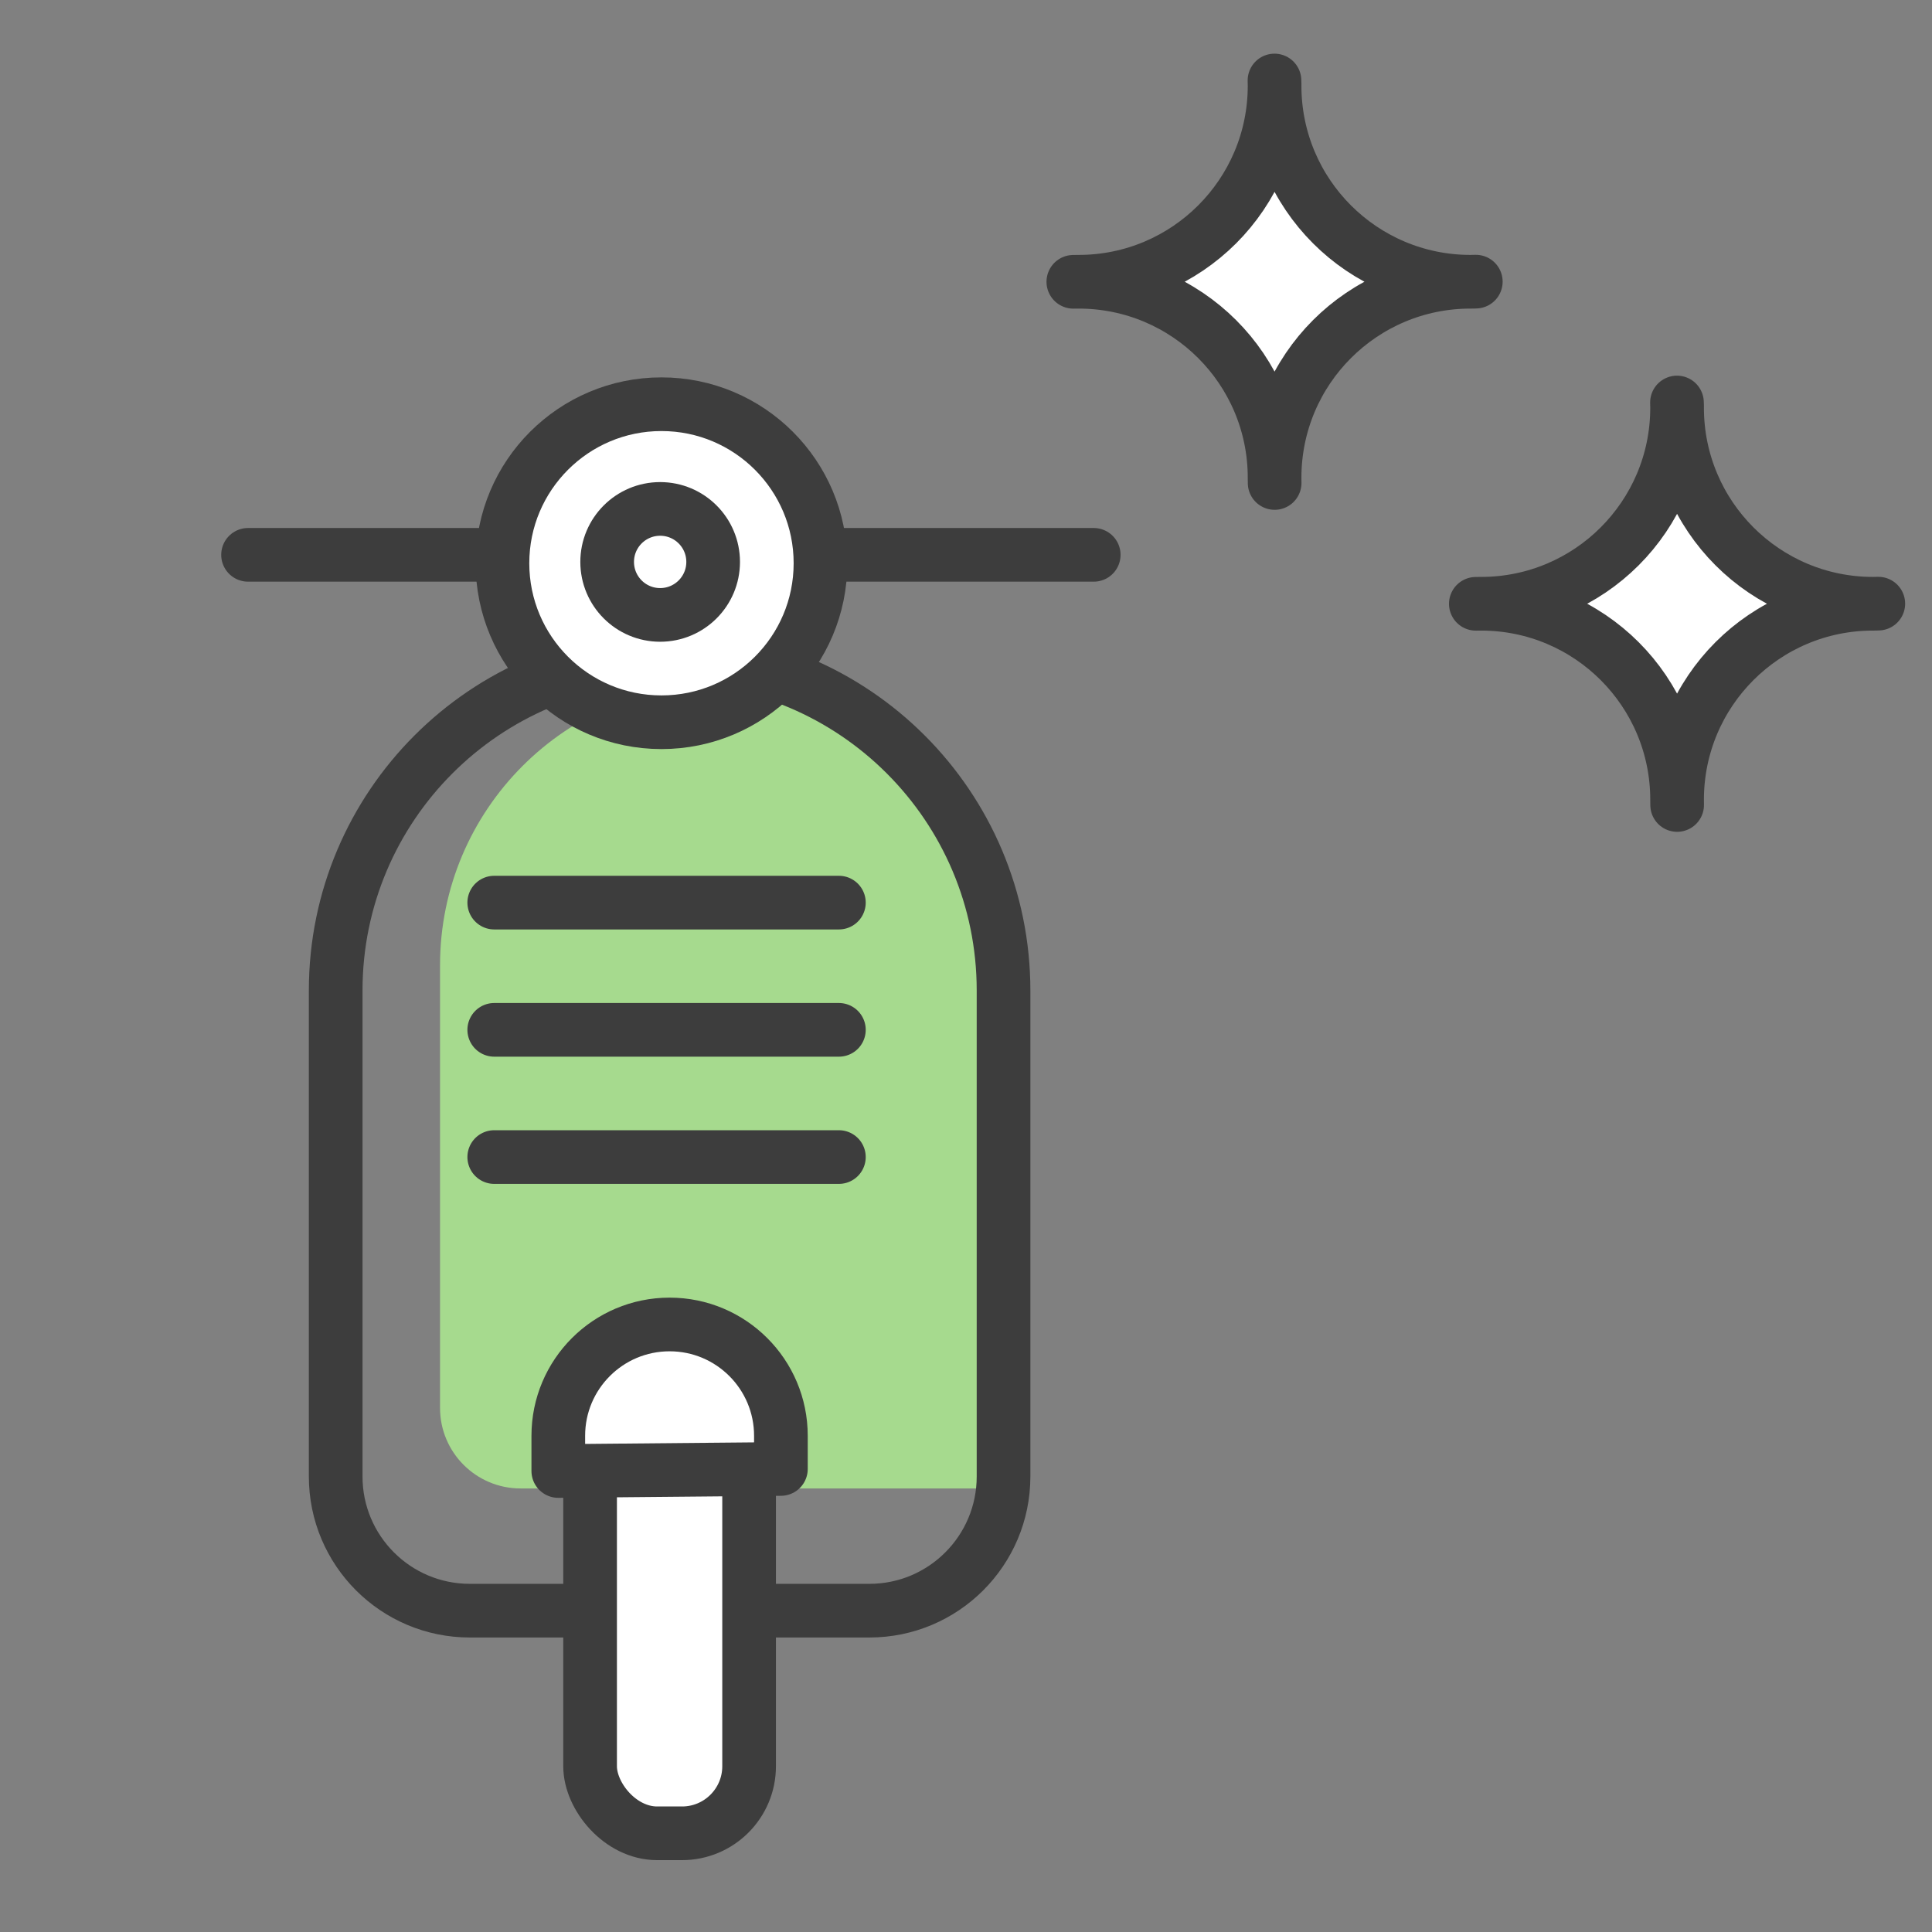 <?xml version="1.0" encoding="UTF-8"?>
<svg width="72px" height="72px" viewBox="0 0 72 72" version="1.1" xmlns="http://www.w3.org/2000/svg" xmlns:xlink="http://www.w3.org/1999/xlink">
    <rect x="0" y="0" width="72" height="72" fill="#808080" stroke="none"/>
    <title>01 Atoms / Icon / Big / Moto_nueva</title>
    <g id="01-Atoms-/-Icon-/-Big-/-Moto_nueva" stroke="none" stroke-width="1" fill="none" fill-rule="evenodd">
        <g id="Group-2" transform="translate(9.244, 15.064)" fill-rule="nonzero">
            <path d="M17.655,10.406 C23.454,10.406 28.155,15.107 28.155,20.906 L28.155,40.406 L28.155,40.406 L10.155,40.406 C8.498,40.406 7.155,39.063 7.155,37.406 L7.155,20.906 C7.155,15.107 11.856,10.406 17.655,10.406 Z" id="Rectangle" fill="#A6DA8E"></path>
            <path d="M15.71,9.406 C22.583,9.406 28.155,14.977 28.155,21.85 L28.155,39.961 C28.155,42.723 25.916,44.961 23.155,44.961 L8.266,44.961 C5.504,44.961 3.266,42.723 3.266,39.961 L3.266,21.85 C3.266,14.977 8.837,9.406 15.71,9.406 Z" id="Rectangle" stroke="#3D3D3D" stroke-width="2" stroke-linecap="square"></path>
            <line x1="31.516" y1="5.613" x2="-4.21062362e-15" y2="5.613" id="Path-5" stroke="#3D3D3D" stroke-width="2" stroke-linecap="round"></line>
            <g id="Group" transform="translate(9.481, 0)" fill="#FFFFFF" stroke="#3D3D3D" stroke-linecap="round" stroke-width="2">
                <circle id="Oval" cx="5.926" cy="5.926" r="5.926"></circle>
                <circle id="Oval" cx="5.877" cy="5.877" r="1.975"></circle>
            </g>
            <line x1="22.019" y1="28.056" x2="9.175" y2="28.056" id="Path-6" stroke="#3D3D3D" stroke-width="2" stroke-linecap="round"></line>
            <line x1="22.019" y1="23.315" x2="9.175" y2="23.315" id="Path-6" stroke="#3D3D3D" stroke-width="2" stroke-linecap="round"></line>
            <line x1="22.019" y1="18.574" x2="9.175" y2="18.574" id="Path-6" stroke="#3D3D3D" stroke-width="2" stroke-linecap="round"></line>
            <rect id="Rectangle" stroke="#3D3D3D" stroke-width="2" fill="#FFFFFF" stroke-linecap="square" x="12.747" y="35.48" width="5.926" height="17.778" rx="2.5"></rect>
            <path d="M15.71,34.295 C18.001,34.295 19.858,36.152 19.858,38.443 L19.858,39.68 L19.858,39.68 L11.562,39.756 L11.562,38.443 C11.562,36.152 13.419,34.295 15.71,34.295 Z" id="Rectangle" stroke="#3D3D3D" stroke-width="2" fill="#FFFFFF" stroke-linecap="square" stroke-linejoin="round"></path>
        </g>
        <path d="M62.5,15.197 C62.5,19.23 65.769,22.5 69.802,22.5 L69.999,22.496 C69.934,22.501 69.868,22.5 69.802,22.5 C65.769,22.5 62.5,25.769 62.5,29.802 L62.502,29.999 C62.499,29.934 62.5,29.868 62.5,29.802 C62.5,25.769 59.23,22.5 55.197,22.5 L55,22.502 C55.065,22.499 55.131,22.5 55.197,22.5 C59.23,22.5 62.5,19.23 62.5,15.197 L62.496,15 C62.501,15.065 62.5,15.131 62.5,15.197 Z" id="Combined-Shape" stroke="#3D3D3D" stroke-width="2" fill="#FFFFFF" fill-rule="nonzero" stroke-linecap="square" stroke-linejoin="round"></path>
        <path d="M47.5,3.197 C47.5,7.23 50.769,10.5 54.802,10.5 L54.999,10.496 C54.934,10.501 54.868,10.5 54.802,10.5 C50.769,10.5 47.5,13.769 47.5,17.802 L47.502,17.999 C47.499,17.934 47.5,17.868 47.5,17.802 C47.5,13.769 44.23,10.5 40.197,10.5 L40,10.502 C40.065,10.499 40.131,10.5 40.197,10.5 C44.23,10.5 47.5,7.23 47.5,3.197 L47.496,3 C47.501,3.065 47.5,3.131 47.5,3.197 Z" id="Combined-Shape" stroke="#3D3D3D" stroke-width="2" fill="#FFFFFF" fill-rule="nonzero" stroke-linecap="square" stroke-linejoin="round"></path>
    </g>
</svg>